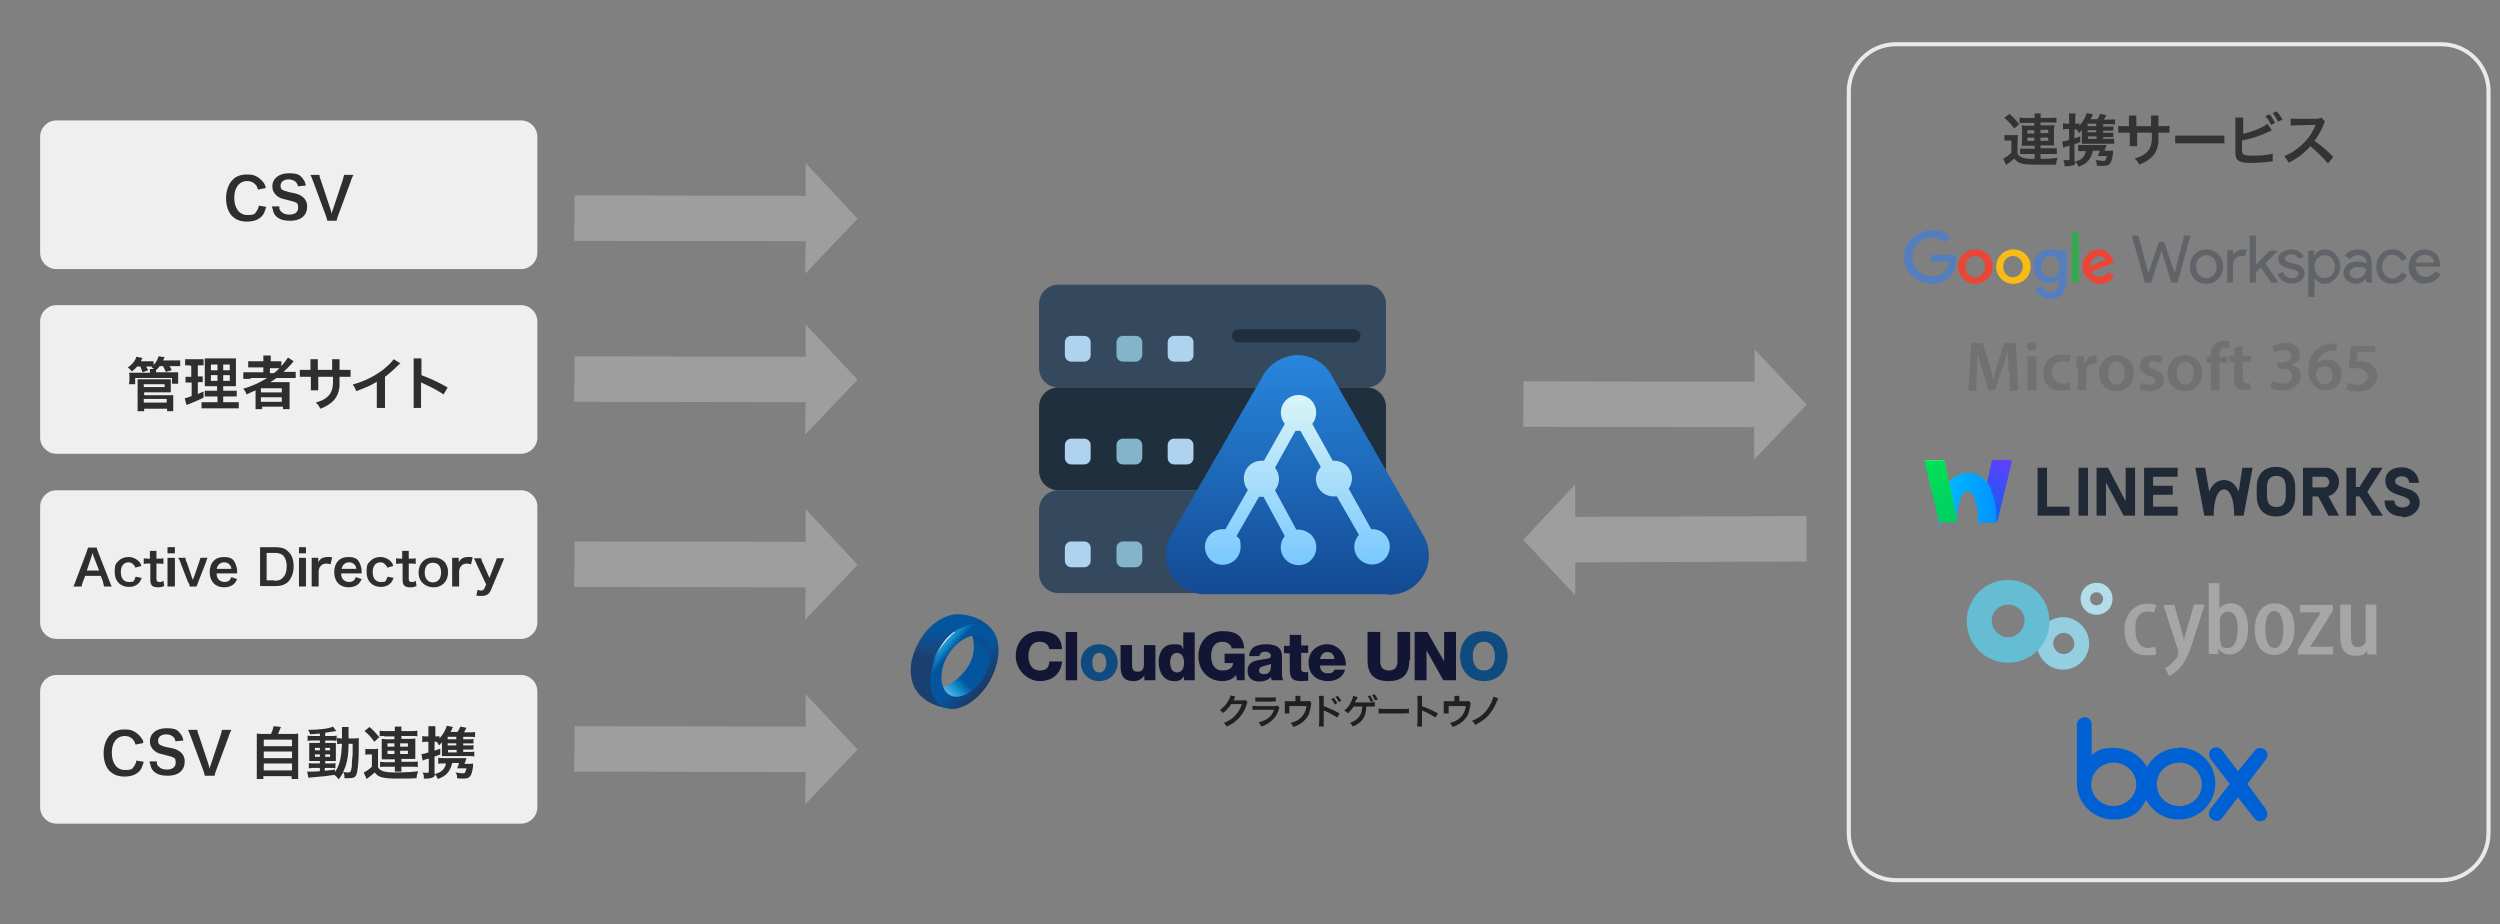 <?xml version="1.0" encoding="UTF-8"?>
<svg id="Layer_1" xmlns="http://www.w3.org/2000/svg" xmlns:xlink="http://www.w3.org/1999/xlink" version="1.1" viewBox="0 0 610.4 225.6">
  <rect x="0" y="0" width="610.4" height="225.6" fill="#808080" stroke="none"/>
  <!-- Generator: Adobe Illustrator 29.0.1, SVG Export Plug-In . SVG Version: 2.1.0 Build 192)  -->
  <defs>
    <style>
      .st0 {
        fill: none;
      }

      .st1 {
        fill: #0061d5;
      }

      .st2 {
        fill: #afd2ef;
      }

      .st3 {
        fill: url(#linear-gradient2);
      }

      .st4 {
        fill: url(#linear-gradient1);
      }

      .st5 {
        fill: url(#linear-gradient9);
      }

      .st6 {
        fill: url(#linear-gradient3);
      }

      .st7 {
        fill: url(#linear-gradient6);
      }

      .st8 {
        fill: url(#linear-gradient8);
      }

      .st9 {
        fill: url(#linear-gradient7);
      }

      .st10 {
        fill: url(#linear-gradient5);
      }

      .st11 {
        fill: url(#linear-gradient4);
      }

      .st12 {
        fill: #eaeaea;
      }

      .st13 {
        fill: #93cfe0;
      }

      .st14 {
        fill: #231f20;
      }

      .st15 {
        fill: #ea4535;
      }

      .st16 {
        fill: url(#radial-gradient);
      }

      .st17 {
        fill: url(#linear-gradient);
      }

      .st18 {
        fill: #717172;
      }

      .st19 {
        fill: #83b4ca;
      }

      .st20 {
        fill: #a8a5a6;
      }

      .st21 {
        clip-path: url(#clippath-1);
      }

      .st22 {
        fill: #202936;
      }

      .st23 {
        fill: #606469;
      }

      .st24 {
        fill: #f9bc15;
      }

      .st25 {
        fill: #2e2e2e;
      }

      .st26 {
        fill: #557ebf;
      }

      .st27 {
        fill: #0f4b7e;
      }

      .st28 {
        fill: #36a852;
      }

      .st29 {
        fill: #35495e;
      }

      .st30 {
        fill: #9e9e9e;
      }

      .st31 {
        fill: #1f2f3d;
      }

      .st32 {
        fill: #333;
      }

      .st33 {
        fill: #65bdd4;
      }

      .st34 {
        clip-path: url(#clippath);
      }

      .st35 {
        fill: #121534;
      }

      .st36 {
        fill: #b2deea;
      }

      .st37 {
        fill: #f0efef;
      }

      .st38 {
        opacity: .2;
      }

      .st38, .st39, .st40 {
        fill: #fff;
        isolation: isolate;
      }

      .st39 {
        opacity: .5;
      }

      .st40 {
        opacity: .4;
      }
    </style>
    <clipPath id="clippath">
      <rect class="st0" x="464.8" y="56.3" width="131.1" height="16.8"/>
    </clipPath>
    <clipPath id="clippath-1">
      <rect class="st0" x="464.8" y="56.3" width="131.1" height="16.8"/>
    </clipPath>
    <linearGradient id="linear-gradient" x1="-195.2" y1="279.6" x2="-200.8" y2="286.1" gradientTransform="translate(431.3 450.5) scale(1 -1)" gradientUnits="userSpaceOnUse">
      <stop offset="0" stop-color="#fff"/>
      <stop offset="0" stop-color="#b8d5e6"/>
      <stop offset=".2" stop-color="#448ec1"/>
      <stop offset=".3" stop-color="#2778b5"/>
      <stop offset=".3" stop-color="#2474b2"/>
      <stop offset=".5" stop-color="#255d9e"/>
      <stop offset=".7" stop-color="#224b8f"/>
      <stop offset=".8" stop-color="#284183"/>
      <stop offset="1" stop-color="#2b3e80"/>
    </linearGradient>
    <radialGradient id="radial-gradient" cx="760.4" cy="-243.2" fx="760.4" fy="-243.2" r="23.1" gradientTransform="translate(797.3 287.5) rotate(-146.3) scale(.7 .8) skewX(-6.2)" gradientUnits="userSpaceOnUse">
      <stop offset="0" stop-color="#fff"/>
      <stop offset="0" stop-color="#acdfec"/>
      <stop offset=".2" stop-color="#1691d0"/>
      <stop offset=".3" stop-color="#03569d"/>
      <stop offset=".6" stop-color="#03569d"/>
      <stop offset=".9" stop-color="#1b467d"/>
      <stop offset="1" stop-color="#1a3f71"/>
    </radialGradient>
    <linearGradient id="linear-gradient1" x1="228.2" y1="156.9" x2="247.2" y2="138.2" gradientTransform="translate(0 13.5)" gradientUnits="userSpaceOnUse">
      <stop offset="0" stop-color="#fff"/>
      <stop offset="0" stop-color="#acdfec"/>
      <stop offset=".2" stop-color="#1691d0"/>
      <stop offset=".3" stop-color="#03569d"/>
      <stop offset=".6" stop-color="#03569d"/>
      <stop offset=".9" stop-color="#1c3968"/>
      <stop offset="1" stop-color="#192a54"/>
    </linearGradient>
    <linearGradient id="linear-gradient2" x1="227.3" y1="142.2" x2="242.4" y2="155" gradientTransform="translate(0 13.5)" gradientUnits="userSpaceOnUse">
      <stop offset="0" stop-color="#fff"/>
      <stop offset="0" stop-color="#acdfec"/>
      <stop offset=".2" stop-color="#1691d0"/>
      <stop offset=".3" stop-color="#03569d"/>
      <stop offset=".6" stop-color="#03569d"/>
      <stop offset=".9" stop-color="#1c3968"/>
      <stop offset="1" stop-color="#192a54"/>
    </linearGradient>
    <linearGradient id="linear-gradient3" x1="-82.4" y1="179.6" x2="-89.8" y2="204.7" gradientTransform="translate(315.3 -34.5)" gradientUnits="userSpaceOnUse">
      <stop offset="0" stop-color="#fff"/>
      <stop offset="0" stop-color="#b3d1e1"/>
      <stop offset=".2" stop-color="#4488b6"/>
      <stop offset=".3" stop-color="#2d72aa"/>
      <stop offset=".3" stop-color="#276fa8"/>
      <stop offset=".5" stop-color="#275996"/>
      <stop offset=".7" stop-color="#234886"/>
      <stop offset=".8" stop-color="#2d417c"/>
      <stop offset="1" stop-color="#2d3e79"/>
    </linearGradient>
    <linearGradient id="linear-gradient4" x1="227.2" y1="153.5" x2="240.6" y2="135.2" gradientTransform="translate(0 13.5)" gradientUnits="userSpaceOnUse">
      <stop offset="0" stop-color="#1a3f71"/>
      <stop offset=".2" stop-color="#1b467d"/>
      <stop offset=".2" stop-color="#03569d"/>
      <stop offset=".3" stop-color="#1691d0"/>
      <stop offset=".4" stop-color="#acdfec"/>
      <stop offset=".5" stop-color="#fff"/>
      <stop offset=".6" stop-color="#acdfec"/>
      <stop offset=".6" stop-color="#1691d0"/>
      <stop offset=".7" stop-color="#03569d"/>
      <stop offset=".8" stop-color="#1b467d"/>
      <stop offset="1" stop-color="#1a3f71"/>
    </linearGradient>
    <linearGradient id="linear-gradient5" x1="316.8" y1="115.8" x2="316.8" y2="208.6" gradientTransform="translate(0 -55.5)" gradientUnits="userSpaceOnUse">
      <stop offset="0" stop-color="#31a2ff"/>
      <stop offset=".9" stop-color="#144b94"/>
    </linearGradient>
    <linearGradient id="linear-gradient6" x1="316.8" y1="209.2" x2="316.8" y2="135.3" gradientTransform="translate(0 -55.5)" gradientUnits="userSpaceOnUse">
      <stop offset=".2" stop-color="#76c7ff"/>
      <stop offset=".9" stop-color="#f0fff4"/>
    </linearGradient>
    <linearGradient id="linear-gradient7" x1="483.4" y1="-70" x2="490.6" y2="-54.8" gradientTransform="translate(0 57.5) scale(1 -1)" gradientUnits="userSpaceOnUse">
      <stop offset="0" stop-color="#0563ea"/>
      <stop offset="1" stop-color="#6040ff"/>
    </linearGradient>
    <linearGradient id="linear-gradient8" x1="473.5" y1="-64.4" x2="487.6" y2="-64.4" gradientTransform="translate(0 57.5) scale(1 -1)" gradientUnits="userSpaceOnUse">
      <stop offset="0" stop-color="#00bdff"/>
      <stop offset="1" stop-color="#0092ff"/>
    </linearGradient>
    <linearGradient id="linear-gradient9" x1="470.5" y1="-54.8" x2="477.6" y2="-70" gradientTransform="translate(0 57.5) scale(1 -1)" gradientUnits="userSpaceOnUse">
      <stop offset="0" stop-color="#00e255"/>
      <stop offset="1" stop-color="#00ce62"/>
    </linearGradient>
  </defs>
  <path class="st37" d="M127.2,29.4H13.8c-2.2,0-4,1.8-4,4v28.3c0,2.2,1.8,4,4,4h113.4c2.2,0,4-1.8,4-4v-28.3c0-2.2-1.8-4-4-4h0Z"/>
  <g>
    <path class="st25" d="M65,50.5c-.3,1-.5,1.6-.9,2.1-.8,1-2.1,1.5-3.8,1.5s-2.7-.5-3.6-1.3c-1-1-1.5-2.6-1.5-4.4s.6-3.5,1.6-4.5c.8-.9,2.1-1.3,3.5-1.3s1.9.2,2.7.7c.6.4,1.1.9,1.5,1.5.2.3.3.5.4,1.1l-1.9.4c-.2-.6-.3-.9-.6-1.2-.5-.6-1.2-.9-2-.9-2,0-3.2,1.6-3.2,4.1s1.2,4.2,3.2,4.2,1.8-.4,2.3-1c.2-.4.4-.6.5-1.3,0,0,1.8.3,1.8.3Z"/>
    <path class="st25" d="M68.2,50.4c0,.6,0,.9.4,1.2.4.5,1.1.8,2,.8,1.4,0,2.2-.6,2.2-1.7s-.3-1.1-.7-1.3c-.4-.2-.5-.2-2.4-.7-1.1-.2-1.6-.5-2.1-.9-.7-.6-1.1-1.3-1.1-2.3,0-1.9,1.6-3.2,4-3.2s2.8.5,3.5,1.4c.4.5.5.9.7,1.6l-2,.2c0-.5-.2-.7-.4-1-.4-.4-1-.7-1.8-.7-1.2,0-2,.6-2,1.5s.3,1,1,1.3c.3,0,.4.2,2,.5,1.1.2,1.8.5,2.3.9.8.6,1.2,1.4,1.2,2.4s-.3,1.8-.9,2.4c-.7.7-1.8,1.1-3.3,1.1s-2.3-.3-2.9-.7-1-.9-1.2-1.6c0-.3-.2-.6-.3-1.2h1.8Z"/>
    <path class="st25" d="M79.9,53.9c0-.3-.2-.7-.4-1.4l-3-8.1c-.3-.8-.5-1.3-.7-1.7h2.2c0,.5.2,1,.4,1.5l2.3,6.9c0,.2.2.7.3,1.1,0-.4.2-.8.3-1.1l2.3-6.9c.2-.7.3-1,.4-1.5h2.3c-.2.4-.4.7-.7,1.7l-3,8.1c-.2.6-.4,1.1-.4,1.4h-2.3Z"/>
  </g>
  <path class="st37" d="M127.2,74.5H13.8c-2.2,0-4,1.8-4,4v28.3c0,2.2,1.8,4,4,4h113.4c2.2,0,4-1.8,4-4v-28.3c0-2.2-1.8-4-4-4h0Z"/>
  <g>
    <path class="st25" d="M33.6,89.3c-.4.6-.7.8-1.4,1.4-.4-.5-.5-.6-1-1,1.1-.7,1.8-1.6,2.1-2.6l1.5.3c-.2.4-.3.5-.4.8h3.1v.9c.6-.6,1-1.3,1.2-2.1l1.5.2c-.2.5-.3.5-.4.8h4.2v1.4h-2.6c.3.5.4.6.5,1l-1.4.4c-.2-.5-.4-.8-.7-1.4h-.8c-.3.4-.4.5-.9,1v.5h5.4v2.8h-1.5v-1.4h-9v1.5h-1.5c0-.3.1-.5.1-.9v-1c0-.4,0-.6-.1-.9h5.1v-.9h1c-.3-.2-.4-.3-.6-.4l.2-.2h-1.5c.2.4.3.6.5.9l-1.4.5c-.2-.6-.3-.9-.5-1.4h-.8v-.2ZM33.6,100.1v-7.5h8.1v3.2h-6.5v.7h7.1v3.9h-1.5v-.6h-5.6v.6h-1.6v-.2h0ZM35.1,94.5h5.1v-.7h-5.1v.7ZM35.1,98.3h5.6v-.9h-5.6v.9Z"/>
    <path class="st25" d="M46.3,89.2h-1.1v-1.5h4.5v1.5h-1.4v2.7h1.2v1.4h-1.2v2.9c.6-.3.8-.3,1.4-.6v1.5c-1.2.6-1.8.8-3.9,1.7h-.3l-.4-1.6c.5,0,.8-.2,1.7-.5v-3.3h-1.5v-1.4h1.4v-2.7h-.4v-.2h0ZM53.1,96.8h-3.1v-1.4h3v-1.1h-3v-6.8h7.6v6.8h-3.1v1.1h3.3v1.4h-3.3v1.4h3.8v1.5h-9.1v-1.5h3.9s0-1.4,0-1.4ZM51.5,89v1.4h1.6v-1.4h-1.6ZM51.5,91.6v1.4h1.6v-1.4h-1.6ZM54.5,90.4h1.6v-1.4h-1.6v1.4ZM54.5,93h1.6v-1.4h-1.6v1.4Z"/>
    <path class="st25" d="M61.1,92.5h-1.7v-1.6h4.9v-1.2h-3.7v-1.5h3.7v-1.4h1.8v1.4h2.6v1.2c.7-.8,1.3-1.6,1.6-2.1l1.4.9s-.3.3-.6.7c-.6.7-1.2,1.3-1.9,1.9h3v1.5h-4.7c-.5.4-.9.6-1.5,1h4.7v6.6h-1.6v-.6h-5.1v.6h-1.6v-4.6c-.9.4-1.1.5-2.2,1-.2-.6-.4-.9-.8-1.4,2.1-.6,3.9-1.4,5.8-2.6h-4v.2ZM63.7,95.8h5.1v-1h-5.1s0,1,0,1ZM63.7,98.1h5.1v-1.1h-5.1s0,1.1,0,1.1ZM66.9,91.1c.5-.4.9-.7,1.3-1.2h-2.3v1.2h1Z"/>
    <path class="st25" d="M81.1,90.3v-2.6h1.8v2.6h2.7v1.7h-2.7v2.3c-.2,1.8-.8,3-2,4-.8.6-1.4,1-2.7,1.5-.3-.6-.4-.9-1.1-1.5,1.3-.4,2-.7,2.7-1.3,1-.8,1.4-1.8,1.5-3.4v-1.6h-3.6v3.3h-1.8v-3.3h-2.7v-1.7h2.6v-2.6h1.8v2.6h3.7-.2Z"/>
    <path class="st25" d="M97.8,88.6l-.5.5c-1.1,1.1-2.1,2-3.3,2.9v7.6h-2v-6.4c-1.6,1-2.4,1.3-5,2.3-.3-.7-.4-1-.9-1.6,2.8-.8,5.1-1.9,7.4-3.6,1.2-1,2.2-1.9,2.6-2.6l1.5.9h.2Z"/>
    <path class="st25" d="M101,99.5v-12h1.9v4.1c1.9.7,4.1,1.7,6.4,3l-1,1.7c-1.2-.8-2.6-1.6-5-2.7-.3-.2-.4-.2-.5-.2v6.2h-1.9,0Z"/>
  </g>
  <path class="st37" d="M127.2,119.7H13.8c-2.2,0-4,1.8-4,4v28.3c0,2.2,1.8,4,4,4h113.4c2.2,0,4-1.8,4-4v-28.3c0-2.2-1.8-4-4-4h0Z"/>
  <g>
    <path class="st25" d="M25.4,143.2c-.1-.4-.2-.9-.3-1.3l-.5-1.3h-3.8l-.5,1.3c-.2.6-.3.8-.4,1.3h-2c.2-.3.4-.9.6-1.4l2.6-6.9c.2-.6.3-.9.4-1.2h2.1c.1.3.1.5.4,1.2l2.7,6.9c.3.8.4,1.1.6,1.4h-1.9ZM22.8,135.7c0-.1-.1-.3-.2-.7-.1.4-.2.6-.2.7l-1.2,3.6h3s-1.4-3.6-1.4-3.6Z"/>
    <path class="st25" d="M33,138.6c0-.4-.2-.5-.4-.7-.3-.4-.7-.6-1.2-.6-1.2,0-1.9.9-1.9,2.4s.7,2.4,2,2.4,1.1-.2,1.4-.7c0-.2.2-.3.2-.6l1.5.3c-.2.5-.3.7-.5,1-.6.8-1.5,1.2-2.6,1.2-2.1,0-3.5-1.4-3.5-3.6s.4-2.1,1-2.8c.6-.6,1.4-.9,2.4-.9s2.1.5,2.7,1.3c.2.2.3.4.4.9l-1.5.4h0Z"/>
    <path class="st25" d="M38.2,134.5v1.9h.5c.6,0,.8,0,1.2-.1v1.4c-.4-.1-.6-.1-1.2-.1h-.5v3.7c0,.6.2.8.8.8s.5-.1.9-.3l.2,1.3c-.5.2-.9.3-1.5.3-1.4,0-1.9-.5-1.9-1.8v-4h-.5c-.4,0-.7,0-1.1.1v-1.4c.3.1.6.1,1.1.1h.4v-1.9h1.8-.2Z"/>
    <path class="st25" d="M42.7,133.6v1.5h-1.8v-1.5h1.8ZM42.7,136.3v6.9h-1.8v-7h1.8Z"/>
    <path class="st25" d="M46.3,143.2c0-.3,0-.5-.4-1.1l-1.8-4.6c0-.3-.3-.8-.6-1.3h1.8c0,.3,0,.7.3,1.1l1.2,3.5c0,.2.2.6.3.8,0-.3.2-.6.3-.8l1.2-3.5c.2-.6.3-.8.3-1.1h1.8c-.2.3-.3.7-.5,1.3l-1.8,4.6c-.2.6-.3.7-.4,1.1,0,0-1.7,0-1.7,0Z"/>
    <path class="st25" d="M52.9,140.1c0,.7.2,1,.4,1.3.3.4.9.7,1.5.7s1.1-.2,1.4-.6c0-.2.2-.3.3-.6l1.4.5c-.3.6-.4.8-.7,1.1-.6.6-1.5.9-2.5.9-2.1,0-3.5-1.4-3.5-3.7s1.3-3.7,3.4-3.7,2.5.7,3,1.9c.2.6.3,1,.3,1.8v.3h-5s0,.1,0,.1ZM56.5,139c0-.5-.2-.9-.5-1.2s-.7-.5-1.3-.5c-.9,0-1.6.6-1.8,1.6h3.6Z"/>
    <path class="st25" d="M63.5,135.2v-1.6h3.7c1.5,0,2.5.3,3.2,1.1.9.8,1.3,2.1,1.3,3.6s-.5,2.9-1.4,3.8c-.8.7-1.7,1-3.1,1h-3.7v-1.6s0-6.3,0-6.3ZM67,141.8c1,0,1.6-.2,2.1-.8.6-.6.9-1.5.9-2.7s-.3-2-.8-2.6c-.5-.5-1.1-.7-2.2-.7h-1.9v6.7h1.9Z"/>
    <path class="st25" d="M74.7,133.6v1.5h-1.7v-1.5h1.7ZM74.7,136.3v6.9h-1.7v-7h1.7Z"/>
    <path class="st25" d="M80.8,137.8c-.5-.1-.8-.2-1.1-.2-.6,0-1.1.2-1.4.6-.3.3-.4.6-.5,1.2v3.8h-1.7v-7h1.6v1.1c.4-.9,1.2-1.3,2.3-1.3s.6,0,1.1.1l-.4,1.7h0Z"/>
    <path class="st25" d="M83.3,140.1c0,.7.2,1,.4,1.3.3.4.9.7,1.5.7s1.1-.2,1.4-.6c0-.2.2-.3.3-.6l1.4.5c-.3.6-.4.8-.7,1.1-.6.6-1.5.9-2.5.9-2.1,0-3.5-1.4-3.5-3.7s1.3-3.7,3.4-3.7,2.5.7,3,1.9c.2.6.3,1,.3,1.8v.3h-5q0,.1,0,.1ZM87,139c0-.5-.2-.9-.5-1.2s-.7-.5-1.3-.5c-.9,0-1.6.6-1.8,1.6h3.6Z"/>
    <path class="st25" d="M94.5,138.6c0-.4-.2-.5-.4-.7-.3-.4-.7-.6-1.2-.6-1.2,0-1.9.9-1.9,2.4s.7,2.4,2,2.4,1.1-.2,1.4-.7c0-.2.2-.3.2-.6l1.5.3c-.2.5-.3.7-.5,1-.6.8-1.5,1.2-2.6,1.2-2.1,0-3.5-1.4-3.5-3.6s.4-2.1,1-2.8c.6-.6,1.4-.9,2.4-.9s2.1.5,2.7,1.3c.2.2.3.4.4.9l-1.5.4h0Z"/>
    <path class="st25" d="M99.8,134.5v1.9h.5c.6,0,.8,0,1.2-.1v1.4c-.4-.1-.6-.1-1.2-.1h-.5v3.7c0,.6.2.8.8.8s.5-.1.9-.3l.2,1.3c-.5.2-.9.3-1.5.3-1.4,0-1.9-.5-1.9-1.8v-4h-.5c-.4,0-.7,0-1.1.1v-1.4c.3.1.6.1,1.1.1h.4v-1.9h1.8-.2Z"/>
    <path class="st25" d="M102.2,139.8c0-2.2,1.4-3.7,3.6-3.7s3.6,1.4,3.6,3.6-1.4,3.7-3.5,3.7-3.7-1.4-3.7-3.6ZM103.7,139.8c0,1.5.8,2.4,2,2.4s2-.9,2-2.4-.7-2.4-2-2.4-2,.9-2,2.4Z"/>
    <path class="st25" d="M115.1,137.8c-.5-.1-.8-.2-1.1-.2-.6,0-1.1.2-1.4.6-.3.3-.4.6-.5,1.2v3.8h-1.7v-7h1.6v1.1c.4-.9,1.2-1.3,2.3-1.3s.6,0,1.1.1l-.4,1.7h0Z"/>
    <path class="st25" d="M116.4,137.8c-.3-.8-.6-1.3-.7-1.5h1.8c0,.3.2.9.5,1.4l1.5,3.4,1.3-3.4c.3-.7.4-1,.5-1.4h1.8c0,.2-.3.6-.6,1.5l-2.7,6.4c-.4.9-1.1,1.3-2.2,1.3s-.7,0-1.3-.1l.3-1.4c.3.1.6.2.8.2.4,0,.8-.2.9-.6l.4-.9-2.3-4.9h0Z"/>
  </g>
  <path class="st37" d="M127.2,164.8H13.8c-2.2,0-4,1.8-4,4v28.3c0,2.2,1.8,4,4,4h113.4c2.2,0,4-1.8,4-4v-28.3c0-2.2-1.8-4-4-4h0Z"/>
  <g>
    <path class="st25" d="M35.1,186c-.3,1-.5,1.6-.9,2.1-.8,1-2.1,1.5-3.8,1.5s-2.7-.5-3.6-1.3c-1-1-1.5-2.6-1.5-4.4s.6-3.5,1.6-4.5c.8-.9,2.1-1.3,3.5-1.3s1.9.2,2.7.7c.6.4,1.1.9,1.5,1.5s.3.5.4,1.1l-1.9.4c-.2-.6-.3-.9-.6-1.2-.5-.6-1.2-.9-2-.9-2,0-3.2,1.6-3.2,4.1s1.2,4.2,3.2,4.2,1.8-.4,2.3-1c.2-.4.4-.6.5-1.3l1.8.3h0Z"/>
    <path class="st25" d="M38.3,185.9c0,.6,0,.9.4,1.2.4.5,1.1.8,2,.8,1.4,0,2.2-.6,2.2-1.7s-.3-1.1-.7-1.3-.5-.2-2.4-.7c-1.1-.2-1.6-.5-2.1-.9-.7-.6-1.1-1.3-1.1-2.3,0-1.9,1.6-3.2,4-3.2s2.8.5,3.5,1.4c.4.5.5.9.7,1.6l-2,.2c0-.5-.2-.7-.4-1-.4-.4-1-.7-1.8-.7-1.2,0-2,.6-2,1.5s.3,1,1,1.3c.3.1.4.2,2,.5,1.1.2,1.8.5,2.3.9.8.6,1.2,1.4,1.2,2.4s-.3,1.8-.9,2.4c-.7.7-1.8,1.1-3.3,1.1s-2.3-.3-2.9-.7c-.6-.4-1-.9-1.2-1.6,0-.3-.2-.6-.3-1.2h1.8Z"/>
    <path class="st25" d="M50,189.4c0-.3-.2-.7-.4-1.4l-3-8.1c-.3-.8-.5-1.3-.7-1.7h2.3c0,.5.2,1,.4,1.5l2.3,6.9c0,.2.2.7.3,1.1,0-.4.2-.8.3-1.1l2.3-6.9c.2-.7.3-1,.4-1.5h2.3c-.2.4-.4.7-.7,1.7l-3,8.1c-.2.6-.4,1.1-.4,1.4,0,0-2.4,0-2.4,0Z"/>
    <path class="st25" d="M66.2,179.1c.3-.6.5-1.2.6-1.8l1.8.2c-.3.7-.5,1.1-.7,1.7h3.2c.8,0,1.2,0,1.7-.1v11.1h-1.6v-.7h-6.9v.7h-1.6v-11.1c.5.1.9.1,1.7.1h1.8ZM64.4,182.2h6.9v-1.6h-6.9v1.6ZM64.4,185.1h6.9v-1.6h-6.9v1.6ZM64.4,188.1h6.9v-1.7h-6.9v1.7Z"/>
    <path class="st25" d="M78.1,179.1c-1,.1-1.4.1-2.4.2,0-.4-.2-.6-.5-1.1,2.7,0,5.2-.3,6.1-.8l.8,1.1s-.6.1-.8.1c-.5.1-1.2.2-1.9.3v.8h1.5c.7,0,1,0,1.3-.1v1.3c-.2,0-.4-.1-1-.1h-1.8v.6h2.6v4.4h-2.6v.6h1.2c.7,0,1,0,1.3-.1v1.3c-.3-.1-.4-.1-1-.1h-1.6v.7c.7-.1,1.2-.1,2.5-.3v.6c.6-.9,1.1-2,1.3-3.2.2-1,.3-1.9.4-3.7-.6,0-.8,0-1.2.1v-1.5c.3,0,.5.1,1,.1h.2v-2.8h1.6v2.8h1.2c.6,0,.9,0,1.3-.1v2.6c0,3.6-.3,5.6-.6,6.4-.3.6-.7.8-1.8.8h-1.1c0-.6,0-.9-.3-1.5-.3.7-.6,1.1-1.1,1.8-.3-.4-.6-.8-1.1-1.1-1.9.3-2.9.4-5.5.6-.3,0-.5.1-.8.1l-.3-1.5h.7c.6,0,.9,0,2.4-.1v-.8h-1.4c-.4,0-.9,0-1.3.1v-1.3c.4.1.7.1,1.3.1h1.4v-.6h-2.6v-4.4h2.6v-.6h-1.7c-.6,0-.9,0-1.3.1v-1.3c.4.1.7.1,1.3.1h1.7v-.6h.3-.3ZM76.9,182.6v.6h1.2v-.6h-1.2ZM76.9,184.2v.6h1.2v-.6h-1.2ZM79.4,183.2h1.2v-.6h-1.2v.6ZM79.4,184.8h1.2v-.6h-1.2v.6ZM85.1,181.7c0,3.3-.5,5-1.3,6.8.7.1.9.1,1.2.1.6,0,.7-.2.9-1.5,0-.7,0-1.3.2-2.9v-2.6h-1,0Z"/>
    <path class="st25" d="M89,182.8c.4.1.6.1,1.1.1h1.1c.4,0,.7,0,1.1-.1v4.5c.2.4.4.5.6.7.7.4,1.5.6,3.2.6,2.8,0,4.5-.1,6-.3-.3.8-.3.9-.4,1.7-1.2.1-3.2.1-4.9.1s-3.2-.1-4.1-.5c-.5-.2-.8-.5-1.2-1-.7.6-1,.9-1.6,1.3-.2.1-.3.2-.4.3l-.7-1.6c.5-.2,1.3-.7,2-1.4v-3h-.7c-.4,0-.6,0-.9.1v-1.5h-.2ZM90.2,177.5c1,.8,1.5,1.4,2.4,2.5l-1.2,1.1c-.9-1.2-1.3-1.7-2.4-2.6l1.2-1ZM93.8,179.7c-.6,0-.9,0-1.1.1v-1.4c.4.1.8.1,1.6.1h2.1v-1.1h1.6v1.1h2.3c.7,0,1.2,0,1.6-.1v1.4c-.3-.1-.7-.1-1.4-.1h-2.5v.7h2.2c.5,0,.8,0,1.2-.1v5h-3.4v.7h2.6c.7,0,1.1,0,1.4-.1v1.4c-.4-.1-.7-.1-1.4-.1h-2.6v1.2h-1.6v-1.2h-2.2c-.5,0-1.1,0-1.4.1v-1.3c.3,0,.6.1,1.4.1h2.2v-.7h-3.2v-5c.4,0,.7.1,1.1.1h2v-.7h-2.5,0ZM94.6,181.5v.8h1.7v-.8h-1.7ZM94.6,183.3v.8h1.7v-.8h-1.7ZM97.7,182.3h1.9v-.8h-1.9v.8ZM97.7,184.1h1.9v-.8h-1.9v.8Z"/>
    <path class="st25" d="M112.8,183.6h1.7c.6,0,1,0,1.3-.1v1.2c-.4-.1-.7-.1-1.3-.1h-6.6v-3.4c-.2.3-.4.5-.7.8-.2-.4-.3-.6-.6-.9h-.5v2.2c.4-.2.6-.2,1.4-.5v1.4c-.7.3-.8.3-1.4.5v4.3c1.7-.4,2.5-1.2,2.8-2.6h-.9c-.4,0-.6,0-1,.1v-1.5c.4.1.6.1,1.1.1h5.8l-.2.6c0,.2-.2.5-.3.8h1.1c.5,0,.8,0,1-.1v.8c-.2,1.2-.4,2-.7,2.3-.3.4-.7.6-1.6.6s-1,0-1.6-.1c0-.6,0-.9-.4-1.4.7.1,1.2.2,1.7.2s.6,0,.7-.3c0-.2.2-.3.3-.9h-2.3c.2-.4.3-.7.5-1.3h-1.7c-.2,1-.6,1.8-1.1,2.4-.6.7-1.3,1.1-2.4,1.5-.2-.5-.4-.8-.7-1.2,0,.5-.2.7-.7.9-.4.1-.7.2-1.3.2h-.7c0-.6,0-.9-.3-1.5.4.1.8.1,1.1.1s.4-.1.4-.4v-3.1c-.4.1-.5.2-.8.2-.2.1-.4.2-.7.3l-.3-1.6c.5,0,.9-.1,1.7-.4v-2.6h-.5c-.4,0-.7,0-1,.1v-1.5c.4.1.6.1,1,.1h.5v-2.5h1.7v2.5h.2c.4,0,.5,0,.8-.1v.6c.9-1,1.5-2.1,1.8-3.1l1.5.3c-.3.7-.4.8-.6,1.2h1.7c.3-.4.5-.8.7-1.3l1.5.3c-.3.5-.4.8-.6,1.1h1.4c.6,0,.9,0,1.3-.1v1.3c-.3-.1-.6-.1-1.1-.1h-1.8v.6h1.2c.7,0,1,0,1.3-.1v1.1h-2.5v.5h1.2c.7,0,1,0,1.3-.1v1.1h-2.5v.6h-.3ZM111.4,179.9h-2.1v.6h2.1v-.6ZM111.4,181.5h-2.1v.5h2.1v-.5ZM109.4,183.1v.6h2.1v-.6h-2.1Z"/>
  </g>
  <polygon class="st30" points="196.7 47.8 140.3 47.7 140.2 58.8 196.7 58.9 196.6 66.8 209.4 53.4 196.7 39.8 196.7 47.8"/>
  <polygon class="st30" points="428.4 93.2 372 93.1 371.9 104.2 428.3 104.3 428.3 112.2 441.1 98.8 428.4 85.3 428.4 93.2"/>
  <polygon class="st30" points="384.6 137.3 441.1 137.1 441.1 126 384.6 126.2 384.6 118.3 371.9 131.8 384.6 145.3 384.6 137.3"/>
  <polygon class="st30" points="196.7 87.1 140.3 87 140.2 98.1 196.7 98.2 196.6 106.1 209.4 92.7 196.7 79.2 196.7 87.1"/>
  <polygon class="st30" points="196.7 132.3 140.3 132.2 140.2 143.3 196.7 143.4 196.6 151.3 209.4 137.9 196.7 124.3 196.7 132.3"/>
  <polygon class="st30" points="196.7 177.4 140.3 177.3 140.2 188.4 196.7 188.5 196.6 196.4 209.4 183 196.7 169.5 196.7 177.4"/>
  <path class="st12" d="M596.1,215.4h-133.2c-6.6,0-12-5.4-12-12V22.3c0-6.6,5.4-12,12-12h133.2c6.6,0,12,5.4,12,12v181.1c0,6.6-5.4,12-12,12h0ZM462.9,11.3c-6.1,0-11,4.9-11,11v181.1c0,6.1,4.9,11,11,11h133.2c6.1,0,11-4.9,11-11V22.3c0-6.1-4.9-11-11-11h-133.2,0Z"/>
  <g>
    <polygon class="st23" points="533.3 57.5 534.8 57.5 531.7 69 530.2 69 527.8 61.4 527.7 61.4 525.2 69 523.7 69 520.5 57.5 522.1 57.5 524.5 66.5 524.6 66.5 527.1 59.1 528.4 59.1 530.9 66.5 531 66.5 533.3 57.5"/>
    <g class="st34">
      <g>
        <path class="st23" d="M534.7,65.1c0-1.2.4-2.2,1.1-3,.8-.8,1.8-1.2,2.9-1.2s2.2.4,2.9,1.2c.8.8,1.2,1.8,1.2,3s-.4,2.2-1.2,3-1.7,1.2-2.9,1.2-2.2-.4-2.9-1.2c-.8-.8-1.1-1.8-1.1-3M536.2,65.1c0,.9.3,1.5.7,2,.5.5,1.1.8,1.8.8s1.3-.3,1.8-.8.7-1.2.7-2-.3-1.5-.7-2c-.5-.5-1.1-.8-1.8-.8s-1.3.3-1.8.8c-.5.4-.7,1.2-.7,2"/>
        <path class="st23" d="M545.3,69h-1.5v-7.9h1.4v1.3h0c0-.4.5-.8.9-1,.5-.3.9-.5,1.4-.5s.8,0,1.1.2l-.5,1.4h-.9c-.6,0-1,.2-1.4.7s-.6,1-.6,1.6v4.3h0Z"/>
        <polygon class="st23" points="556.3 69 554.5 69 552 65.3 550.8 66.5 550.8 69 549.3 69 549.3 57.5 550.8 57.5 550.8 64.6 554.2 61.2 556.2 61.2 556.2 61.2 553.1 64.3 556.3 69"/>
        <path class="st23" d="M562.7,66.8c0,.7-.3,1.2-.9,1.7-.6.5-1.4.7-2.3.7s-1.5-.2-2.1-.6-1-1-1.3-1.6l1.3-.6c.2.5.5.9.9,1.1.3.3.8.4,1.2.4s.9,0,1.2-.3.5-.5.5-.7c0-.5-.4-.9-1.2-1.1l-1.4-.3c-1.5-.4-2.3-1.1-2.3-2.2s.3-1.3.9-1.7,1.3-.7,2.2-.7,1.3.2,1.9.5c.6.3,1,.8,1.2,1.3l-1.3.5c0-.3-.4-.6-.7-.8-.3-.2-.7-.3-1.1-.3s-.7,0-1,.3c-.3.2-.5.5-.5.7,0,.5.4.8,1.2,1l1.2.3c1.6.4,2.4,1.2,2.4,2.4"/>
        <path class="st23" d="M567.8,69.3c-.6,0-1.1,0-1.6-.4s-.9-.6-1.1-1h0v4.6h-1.5v-11.3h1.4v1.1h0c.3-.4.7-.7,1.1-1,.5-.3,1-.4,1.6-.4,1,0,1.9.4,2.6,1.2.7.9,1.1,1.8,1.1,2.9s-.4,2.2-1.1,2.9-1.5,1.4-2.6,1.4M567.6,67.9c.7,0,1.3-.3,1.8-.8s.7-1.2.7-2-.3-1.5-.7-2c-.5-.5-1-.8-1.8-.8s-1.3.3-1.8.8-.7,1.2-.7,2,.3,1.5.7,2c.4.6,1.1.8,1.8.8"/>
        <path class="st23" d="M575.6,60.9c1.1,0,2,.3,2.6.9s.9,1.4.9,2.4v4.8h-1.4v-1.1h0c-.6.9-1.4,1.4-2.4,1.4s-1.6-.3-2.2-.8c-.6-.5-.9-1.2-.9-1.9s.3-1.4.9-2c.6-.5,1.4-.7,2.5-.7s1.6,0,2.2.5v-.3c0-.5-.2-1-.6-1.3s-.9-.5-1.4-.5c-.9,0-1.5.3-2,1l-1.3-.9c.7-1,1.8-1.5,3.2-1.5M573.7,66.6c0,.4,0,.7.5,1s.7.4,1.2.4,1.2-.3,1.6-.7c.5-.5.7-1,.7-1.6-.5-.4-1.1-.5-1.9-.5s-1.1,0-1.5.5c-.4,0-.6.5-.6.9"/>
        <path class="st23" d="M584.2,69.3c-1.2,0-2.2-.4-2.9-1.2-.8-.8-1.1-1.8-1.1-3s.4-2.2,1.1-3c.8-.8,1.8-1.2,2.9-1.2s1.5.2,2.1.6,1,1,1.4,1.6l-1.4.6c-.4-1-1.2-1.5-2.2-1.5s-1.2.3-1.8.9c-.5.5-.7,1.2-.7,2s.3,1.5.7,2c.5.5,1,.9,1.8.9s1.8-.5,2.3-1.5l1.3.6c-.3.7-.7,1.2-1.4,1.6-.6.4-1.3.6-2.1.6"/>
        <path class="st23" d="M592.1,69.3c-1.2,0-2.1-.4-2.9-1.2-.7-.8-1.1-1.8-1.1-3s.4-2.2,1.1-3,1.6-1.2,2.8-1.2,2.1.4,2.8,1.1c.7.8,1,1.8,1,3.1h-6c0,.8.3,1.4.8,1.8.5.5,1.1.7,1.8.7s1.7-.5,2.2-1.4l1.3.7c-.3.7-.9,1.2-1.4,1.6-.9.5-1.6.7-2.4.7M589.8,64.1h4.5c0-.5-.3-1-.7-1.4-.4-.3-.9-.5-1.6-.5s-1,.2-1.4.5c-.4.4-.7.8-.8,1.4"/>
      </g>
    </g>
    <g class="st21">
      <g>
        <path class="st26" d="M471.5,64v-1.8h6c.1.3.1.7.1,1.1,0,1.3-.4,3-1.6,4.2-1.1,1.2-2.6,1.8-4.5,1.8-3.6,0-6.6-2.9-6.6-6.5s3-6.6,6.6-6.6,3.4.8,4.5,1.8l-1.2,1.2c-.8-.7-1.8-1.2-3.2-1.2-2.6,0-4.7,2.1-4.7,4.7s2,4.7,4.7,4.7,2.7-.7,3.3-1.3c.5-.5.9-1.2,1-2.2h-4.4,0Z"/>
        <path class="st15" d="M486.5,65.1c0,2.4-1.9,4.2-4.2,4.2s-4.2-1.8-4.2-4.2,1.9-4.2,4.2-4.2,4.2,1.7,4.2,4.2M484.7,65.1c0-1.5-1.1-2.6-2.4-2.6s-2.4,1-2.4,2.6,1.1,2.6,2.4,2.6,2.4-1.2,2.4-2.6"/>
        <path class="st24" d="M495.8,65.1c0,2.4-1.9,4.2-4.2,4.2s-4.2-1.8-4.2-4.2,1.9-4.2,4.2-4.2,4.2,1.7,4.2,4.2M493.9,65.1c0-1.5-1.1-2.6-2.4-2.6s-2.4,1-2.4,2.6,1.1,2.6,2.4,2.6,2.4-1.2,2.4-2.6"/>
        <path class="st26" d="M504.6,61.1v7.5c0,3.1-1.8,4.4-4,4.4s-3.3-1.4-3.7-2.5l1.6-.7c.3.7,1,1.5,2.1,1.5s2.2-.9,2.2-2.5v-.6h-.1c-.4.5-1.2,1-2.2,1-2.1,0-4-1.8-4-4.2s1.9-4.2,4-4.2,1.8.5,2.2.9h.1v-.7h1.8ZM502.9,65.1c0-1.5-1-2.6-2.2-2.6s-2.4,1-2.4,2.6,1,2.6,2.4,2.6,2.2-1.2,2.2-2.6"/>
        <rect class="st28" x="505.8" y="56.7" width="1.8" height="12.3"/>
        <path class="st15" d="M514.8,66.5l1.4,1c-.5.7-1.6,1.8-3.5,1.8s-4.2-1.8-4.2-4.2,1.8-4.2,3.9-4.2,3.2,1.7,3.6,2.7l.2.5-5.6,2.3c.5.9,1.1,1.2,2,1.2s1.7-.5,2.2-1.1M510.4,65l3.7-1.6c-.2-.5-.9-.9-1.6-.9s-2.2.8-2.1,2.5"/>
      </g>
    </g>
  </g>
  <g>
    <path class="st18" d="M490.4,90.6c0-1.5-.2-3.3-.2-4.9h0c-.4,1.5-.9,3-1.4,4.5l-1.7,5h-1.6l-1.5-4.9c-.5-1.5-.9-3.1-1.1-4.5h0c0,1.5-.2,3.4-.2,4.9l-.2,4.7h-1.9l.7-11.6h2.8l1.5,4.7c.4,1.4.7,2.7,1.1,4.1h0c.3-1.3.6-2.7,1.1-4.1l1.6-4.7h2.8l.6,11.6h-2.1v-4.8h0Z"/>
    <path class="st18" d="M497.2,84.6c0,.6-.5,1.1-1.2,1.1s-1.1-.5-1.1-1.1.5-1.1,1.2-1.1,1.1.5,1.1,1.1ZM495,95.3v-8.3h2.2v8.3h-2.2Z"/>
    <path class="st18" d="M505.5,95c-.5.2-1.4.4-2.3.4-2.7,0-4.3-1.7-4.3-4.3s1.7-4.5,4.7-4.5,1.5.2,2,.4l-.4,1.5c-.3-.2-.8-.3-1.6-.3-1.6,0-2.6,1.2-2.6,2.7s1.1,2.7,2.6,2.7,1.3-.2,1.7-.3l.2,1.7Z"/>
    <path class="st18" d="M507,89.7c0-1.1,0-1.9,0-2.7h1.9v1.6h.2c.4-1.2,1.5-1.8,2.3-1.8s.3,0,.5,0v2h-.6c-1.1,0-1.7.6-1.9,1.6,0,.2,0,.4,0,.6v4.3h-2.1v-5.8h0Z"/>
    <path class="st18" d="M521,91c0,3.1-2.2,4.5-4.3,4.5s-4.2-1.6-4.2-4.3,1.9-4.5,4.3-4.5,4.2,1.8,4.2,4.3ZM514.7,91.1c0,1.6.8,2.8,2.1,2.8s2-1.2,2-2.8-.6-2.8-2-2.8-2.1,1.4-2.1,2.8h0Z"/>
    <path class="st18" d="M522.6,93.4c.5.2,1.5.6,2.2.6s1.4-.4,1.4-1-.3-.9-1.4-1.2c-1.6-.6-2.3-1.5-2.3-2.4,0-1.5,1.2-2.7,3.2-2.7s1.8.2,2.3.5l-.5,1.5c-.3-.2-1.1-.5-1.8-.5s-1.1.3-1.1.9.4.8,1.5,1.1c1.5.6,2.3,1.4,2.3,2.6s-1.2,2.7-3.4,2.7-1.9-.2-2.6-.6l.3-1.5Z"/>
    <path class="st18" d="M537.7,91c0,3.1-2.2,4.5-4.3,4.5s-4.2-1.6-4.2-4.3,1.9-4.5,4.3-4.5,4.2,1.8,4.2,4.3ZM531.5,91.1c0,1.6.8,2.8,2.1,2.8s2-1.2,2-2.8-.6-2.8-2-2.8-2.1,1.4-2.1,2.8Z"/>
    <path class="st18" d="M539.8,95.3v-6.7h-1.1v-1.5h1.1v-.3c0-1.1.2-2.2,1.1-2.8.6-.6,1.5-.8,2.2-.8s1.1,0,1.4.2l-.2,1.6c-.2,0-.6-.2-.9-.2-1.1,0-1.5.9-1.5,1.9v.4h1.9v1.5h-1.9v6.7h-2.1Z"/>
    <path class="st18" d="M547.6,84.6v2.3h2v1.5h-2v3.7c0,1.1.2,1.5,1.1,1.5s.6,0,.8-.2v1.6c-.2.2-.8.2-1.5.2s-1.5-.2-1.9-.6c-.5-.5-.6-1.2-.6-2.3v-3.9h-1.2v-1.5h1.2v-1.9l2.1-.6Z"/>
    <path class="st18" d="M554.8,93.1c.4.2,1.5.6,2.6.6,1.6,0,2.3-.9,2.3-1.8,0-1.4-1.2-1.9-2.5-1.9h-1.1v-1.5h1c1.1,0,2.3-.5,2.3-1.5s-.6-1.5-1.8-1.5-1.9.4-2.3.6l-.5-1.5c.6-.5,1.9-.9,3.2-.9,2.3,0,3.5,1.3,3.5,2.7s-.6,2.2-2.1,2.7h0c1.4.3,2.4,1.4,2.4,2.8s-1.5,3.4-4.3,3.4-2.5-.4-3.1-.7l.3-1.5h0Z"/>
    <path class="st18" d="M570.5,85.6h-1.1c-2.3.2-3.5,1.7-3.7,3.2h0c.6-.6,1.5-1.1,2.5-1.1,1.9,0,3.5,1.4,3.5,3.6s-1.5,4-3.9,4-4.2-2.1-4.2-4.8.7-3.9,1.9-5c1.1-1,2.3-1.5,4-1.6h1.1l-.2,1.6h0ZM569.5,91.7c0-1.3-.6-2.3-1.9-2.3s-1.5.5-1.9,1.1c0,.2-.2.4-.2.6,0,1.5.7,2.7,2.1,2.7s1.9-.9,1.9-2.2h0Z"/>
    <path class="st18" d="M580,85.9h-4.3l-.3,2.3h.8c1.1,0,1.9.2,2.7.7.8.6,1.5,1.5,1.5,2.8,0,2.2-1.8,3.9-4.5,3.9s-2.3-.3-3-.6l.4-1.6c.5.2,1.5.6,2.4.6s2.4-.6,2.4-2-1-2.1-3.2-2.1-1.1,0-1.5.2l.7-5.6h5.8v1.7h.2v-.2h0Z"/>
  </g>
  <g>
    <path class="st32" d="M489.4,33h3.3c0,.4-.1.8-.1,1.5v3c.2.4.4.5.6.7.7.4,1.5.6,3.2.6,2.8,0,4.5,0,6-.3-.3.8-.3.9-.4,1.7h-4.9c-1.7,0-3.2,0-4.1-.5-.5-.2-.8-.5-1.2-1-.7.6-1,.9-1.6,1.3-.2,0-.3.2-.4.3l-.7-1.6c.5-.2,1.3-.7,2-1.4v-3h-1.7v-1.5h0v.2ZM490.6,27.8c1,.8,1.5,1.4,2.4,2.5l-1.2,1.1c-.9-1.2-1.3-1.7-2.4-2.6l1.2-1ZM494.2,30c-.6,0-.9,0-1.1.1v-1.4c.4.1.8.1,1.6.1h2.1c0-.5,0-.7-.1-1.1h1.6c-.1.4-.1.6-.1,1.1h2.3c.7,0,1.2,0,1.6-.1v1.3c-.3-.1-.7-.1-1.4-.1h-2.5v.7h2.2c.5,0,.8,0,1.2-.1,0,.4-.1.6-.1,1.1v2.9c0,.4,0,.7.1,1h-3.4v.7h4v1.4h-4c0,.5,0,.8.1,1.2h-1.6c.1-.4.1-.6.1-1.2h-3.6v-1.3h3.6v-.7h-3.2c0-.4.1-.6.1-1v-3c0-.4,0-.6-.1-1,.3,0,.7.1,1.1.1h2v-.7h-2.5ZM495,31.8v.8h1.7v-.8h-1.7ZM495,33.6v.8h1.7v-.8h-1.7ZM498.2,32.5h1.9v-.8h-1.9v.8ZM498.2,34.4h1.9v-.8h-1.9v.8Z"/>
    <path class="st32" d="M513.2,33.9h3v1.2h-7.9v-3.4c-.2.3-.4.5-.7.8-.2-.4-.3-.6-.6-.9h-.5v2.2c.4-.2.6-.2,1.4-.5v1.4c-.7.3-.8.3-1.4.5v4.3c1.7-.4,2.5-1.2,2.8-2.6h-1.9v-1.5h6.9c0,.2,0,.4-.2.6,0,.2-.2.5-.3.8h2.1v.8c-.2,1.2-.4,2-.7,2.3-.3.4-.7.6-1.6.6h-1.6c-.1-.6-.1-.9-.3-1.4.7,0,1.2.2,1.7.2s.6,0,.7-.3c0-.2.2-.3.3-.9h-2.2c.2-.4.3-.7.5-1.3h-1.7c-.2,1-.6,1.8-1.1,2.4-.6.7-1.3,1.1-2.4,1.5-.2-.5-.4-.8-.7-1.2-.1.5-.2.7-.7.9-.4,0-.7.2-1.3.2h-.7c0-.6-.1-.9-.3-1.5h1.1c.3,0,.4,0,.4-.4v-3.1c-.3,0-.5.2-.8.2s-.4.2-.7.3l-.3-1.6c.5,0,.9,0,1.7-.4v-2.6h-.5c-.4,0-.7,0-1,.1v-1.5c.4.1.6.1,1,.1h.5v-1.1c0-.7,0-1-.1-1.4h1.7c-.1.5-.1.8-.1,1.4v1.1h.2c.3,0,.5,0,.8-.1v.6c.9-1,1.5-2.1,1.8-3.1l1.5.3c-.3.7-.3.8-.6,1.2h1.7c.3-.4.5-.8.7-1.3l1.5.3c-.3.5-.4.8-.6,1.1h1.4c.6,0,.9,0,1.3-.1v1.3c-.3-.1-.6-.1-1.1-.1h-1.8v.6h1.2c.7,0,1,0,1.3-.1v1.1h-2.5v.5h2.5v1.1h-2.5v.6h-.2v-.2ZM511.8,30.2h-2.1v.6h2.1v-.6ZM511.8,31.8h-2.1v.5h2.1v-.5ZM509.8,33.3v.6h2.1v-.6h-2.1Z"/>
    <path class="st32" d="M525.2,30.8v-2.6h1.8v2.6h.9c1,0,1.3,0,1.8-.1v1.7h-2.7v2.3c-.2,1.8-.8,3-2,4-.8.6-1.4,1-2.7,1.5-.3-.6-.4-.9-1.1-1.5,1.3-.4,2-.7,2.7-1.3,1-.8,1.4-1.8,1.5-3.4v-1.6h-3.6v3.3h-1.8v-3.3h-2.8v-1.7c.5.1.8.1,1.8.1h.8v-2.6h1.8v2.6h3.8-.2Z"/>
    <path class="st32" d="M531,33.1h12.1v1.9h-12v-1.9h0Z"/>
    <path class="st32" d="M547.5,32.7c2.1-.4,5.2-1.6,6.1-2.5l1.1,1.6s-.5.2-1.3.6c-1.9.9-3.9,1.5-6,1.9v2c0,.8,0,1.1.3,1.3.2.3,1,.4,2.4.4s2.2,0,3.2-.2c.7,0,1-.2,1.6-.3v1.9c-.2,0-.3,0-1.7.2-.8,0-2.6.2-3.4.2-1.8,0-2.7-.2-3.3-.6-.4-.3-.6-.7-.7-1.4v-9.1h1.9v4h-.2ZM554.1,27.9c.6.6.9,1.2,1.4,2.1l-1,.5c-.4-.9-.8-1.5-1.4-2.1l1-.5ZM556.2,29.7c-.4-.8-.8-1.4-1.3-2.1l1-.4c.6.7,1,1.2,1.4,2l-1.1.5h0Z"/>
    <path class="st32" d="M568.4,39.9c-1.2-1.4-2.8-3-4.3-4.2-1.6,1.8-3.2,3-5.3,4-.4-.7-.6-1-1.1-1.6,1.1-.4,1.8-.8,2.8-1.5,2.1-1.5,3.8-3.5,4.7-5.7l.2-.4c-.1,0-1.7,0-4.6.1-.7,0-1.1,0-1.5.1v-1.8c.3.1.6.1,1.1.1h5.2c.8-.1.9-.1,1.2-.3l.9,1c-.2.2-.3.4-.4.8-.6,1.5-1.3,2.7-2.2,3.9.9.6,1.6,1.2,2.6,2,.2.2.9.8,2,1.9l-1.3,1.6h0Z"/>
  </g>
  <g>
    <path class="st35" d="M256.2,158.5c-.2-1.2-1.1-1.8-2.4-1.8-2,0-2.7,1.7-2.7,3.5s.8,3.5,2.7,3.5,2.3-.8,2.4-2.2h3.1c-.2,3-2.4,4.8-5.4,4.8s-5.9-2.7-5.9-6.1,2.3-6.1,5.9-6.1,5.3,1.6,5.4,4.4h-3.1Z"/>
    <path class="st35" d="M260.2,154.3h2.8v11.8h-2.8v-11.8Z"/>
    <path class="st27" d="M268.4,157.3c2.7,0,4.5,2,4.5,4.5s-1.9,4.5-4.5,4.5-4.5-1.9-4.5-4.5,1.8-4.5,4.5-4.5ZM268.4,164.2c1.3,0,1.7-1.3,1.7-2.4s-.4-2.4-1.7-2.4-1.7,1.3-1.7,2.4.4,2.4,1.7,2.4Z"/>
    <path class="st35" d="M282.1,166.1h-2.7v-1.2h0c-.6.9-1.5,1.4-2.6,1.4-2.5,0-3.2-1.4-3.2-3.7v-5.1h2.8v5c0,1.1.5,1.5,1.4,1.5s1.5-.4,1.5-1.9v-4.6h2.8v8.6h0Z"/>
    <path class="st35" d="M291.8,166.1h-2.7v-1h0c-.5.8-1.4,1.3-2.4,1.2-2.7,0-3.8-2.3-3.8-4.7s1.2-4.3,3.6-4.3,1.9.4,2.4,1.2h0v-4.1h2.8v11.7h.1ZM285.7,161.7c0,1.2.4,2.5,1.7,2.5s1.7-1.3,1.7-2.4-.4-2.4-1.7-2.4-1.7,1.3-1.7,2.3h0Z"/>
    <path class="st35" d="M304,166.1h-2l-.2-1.3c-.8,1.1-2.2,1.5-3.3,1.5-3.6,0-5.9-2.7-5.9-6.1s2.3-6.1,5.9-6.1,5,1.3,5.3,4.2h-3.1c-.1-1-1.1-1.6-2.3-1.6-2,0-2.7,1.7-2.7,3.5s.8,3.5,2.7,3.5,2.5-.7,2.7-1.8h-2.1v-2.3h4.9v6.5h.1Z"/>
    <path class="st35" d="M305,160.2c0-.9.5-1.8,1.3-2.3.8-.4,1.7-.6,2.7-.6,2,0,4,.4,4,2.9v3.7c0,.7,0,1.5.3,2.2h-2.8c-.1-.3-.1-.5-.2-.8-.7.8-1.8,1.1-2.8,1.1-1.6,0-2.9-.8-2.9-2.6,0-2.8,3-2.6,5-3,.5-.1.7-.3.7-.8s-.8-.9-1.4-.9-1.3.3-1.4,1.1h-2.5ZM308.6,164.6c1.3,0,1.8-.8,1.7-2.5-.4.2-1.1.3-1.7.5s-1.2.4-1.2,1.1.6.9,1.2.9Z"/>
    <path class="st35" d="M319.4,159.4h-1.7v3.9c0,.7.4.8,1,.8h.7v2.1c-.5,0-1,.1-1.5.1-2.4,0-3-.7-3-3v-3.8h-1.4v-1.8h1.4v-2.7h2.8v2.6h1.7v1.8h0Z"/>
    <path class="st35" d="M322.3,162.5c0,1.2.7,1.9,1.9,1.9s1.3-.3,1.6-.9h2.6c-.5,2-2.3,2.8-4.2,2.8-2.8,0-4.7-1.7-4.7-4.5s2.1-4.5,4.6-4.5,4.6,2.3,4.5,5.2h-6.3ZM325.8,160.9c0-1-.7-1.7-1.7-1.7s-1.6.7-1.8,1.7h3.5Z"/>
    <path class="st35" d="M344.1,161.2c0,3.4-1.6,5.1-5.1,5.1s-5.1-1.7-5.1-5.1v-6.9h3.1v7.1c0,1.5.6,2.3,2.1,2.3s2.1-.8,2.1-2.3v-7.1h3.1v6.9h-.2Z"/>
    <path class="st35" d="M345.4,154.3h3.1l4.1,7.2h0v-7.2h2.9v11.8h-3.1l-4.1-7.3h0v7.3h-2.9v-11.8Z"/>
    <path class="st27" d="M362.3,154.1c3.7,0,5.8,2.7,5.8,6.1s-2.1,6.1-5.8,6.1-5.8-2.7-5.8-6.1,2.1-6.1,5.8-6.1ZM362.3,163.7c2,0,2.7-1.7,2.7-3.5s-.8-3.5-2.7-3.5-2.7,1.7-2.7,3.5.7,3.5,2.7,3.5Z"/>
    <path class="st17" d="M233,172.6c-4,.2-6.1-4-4.7-9.4h0c-1.5,5.5.6,9.7,4.7,9.4,2.6,0,5.5-2,7.5-4.9-2,2.9-4.9,4.8-7.5,4.9Z"/>
    <path class="st16" d="M227.8,163c-1.4,4.1.4,8.5,3.3,9.9-2.4-.4-4.8-1.4-6.5-3.2-2.2-2.3-2.6-5.5-2-8.5h0c1-4.1,3.6-8.2,7.4-10.2,1.4-.7,3-1.2,4.6-1,2.1.2,4.2.8,5.9,2.1.4.3.9.7,1.3,1.1l.8,1.2h0c-1.5-1-3.2-1.5-5-1.3-1.5.2-2.9.8-4.2,1.7-2.7,1.9-4.6,5-5.6,8.2"/>
    <path class="st4" d="M237,154.2s3,5.8-2.8,11.1c-1.3,1.2-3.6,3.2-6.7,2.6,1.1,1.8,3.1,3.4,5.3,3.3,1.7,0,3.1-.9,4.3-2,1.1-.9,2.1-2,2.9-3.2,1.4-1.9,2.5-4.3,2.3-6.7-.2-2.7-2.8-4.3-5.3-5.1h0Z"/>
    <path class="st3" d="M238.3,152.2c-4,.2-7.3,3.7-9.1,7s-3.2,8.3-.9,11.7c.8,1.3,2.3,2.1,3.8,2.2,1.8.1,3.6-.7,5-1.7,3.6-2.5,6-6.8,6.6-11.1.2-2,.1-4.2-1-5.9-1-1.5-2.6-2.3-4.4-2.2h0ZM241.5,162.4c-.6,2-1.6,3.7-3,5.2-1.2,1.2-2.8,2.3-4.5,2.5-1.5.2-2.9-.6-3.5-1.9-.9-1.6-.7-3.6-.3-5.3l-.2.6c.1-.2.1-.4.2-.6.5-2,1.6-3.7,3-5.2,1.2-1.2,2.8-2.3,4.5-2.5,1.5-.2,2.8.6,3.5,1.9.9,1.6.8,3.6.3,5.3-1.1,4.1,1.2-4.1,0,0h0Z"/>
    <path class="st6" d="M227.6,163.2c-.1.2-.2.6-.3.8l.3-.8Z"/>
    <path class="st11" d="M227.2,164.4c.1-.9.2-1.8.5-2.7.2-.7.5-1.4.9-2.1.8-1.6,1.9-3.1,3.1-4.3,2.5-2.5,6.7-4.5,10-2.2h0c-3.2-2-6.9-.3-9.4,2-2.7,2.6-4.5,6-5.1,9.7v-.4h0Z"/>
    <path class="st14" d="M304.6,171.4c-.1.2-.2.3-.2.5-.3,1.2-.9,2.3-1.8,3.3-.8.9-1.7,1.6-3.1,2.2-.2-.4-.4-.7-.7-.9.7-.2,1.3-.6,1.9-1,1.2-.9,2.1-2.2,2.5-3.6h-2.6c-.5.8-1.2,1.6-2,2.2-.2-.3-.5-.6-.8-.7.9-.6,1.7-1.5,2.2-2.5.2-.3.4-.7.4-1.1l1.2.2c-.1.1-.1.2-.1.3s-.1.2-.1.2v.2c-.1.1-.2.2-.2.3h2.3c.2,0,.4,0,.6-.1l.5.5h0Z"/>
    <path class="st14" d="M312.4,172.8c-.1.2-.2.4-.2.5-.4,1.3-1.1,2.2-2,2.9-.6.5-1.2.8-2.2,1.2-.2-.4-.4-.7-.7-1,1-.3,1.7-.6,2.4-1.1s1-1.1,1.4-2h-5.3v-1c.4.1.7.1,1.1.1h4.1c.3,0,.7,0,1-.1l.4.5h0ZM306.5,170.2c.3.1.7.1,1,.1h3c.3,0,.7,0,1-.1v1.1c-.3,0-.7-.1-1,0h-4v-1.1Z"/>
    <path class="st14" d="M320.2,171.7c-.1.1-.1.3-.1.5-.1.7-.3,1.4-.5,2.1-.4,1-1.2,1.8-2.1,2.4-.5.3-1.1.6-1.7.8-.2-.4-.4-.7-.7-1,.6-.1,1.3-.4,1.8-.7,1.2-.8,1.9-1.9,2.1-3.4h-4.2v1.8h-1.1v-3h2.6v-1.3h1.2v1.3h1.5c.4,0,.7,0,.8-.1l.4.6h0Z"/>
    <path class="st14" d="M322,177.3c0-.3.1-.6.1-1v-5.5c0-.3,0-.6-.1-.9h1.2v2.5c1.3.5,2.7,1.1,3.9,1.8l-.6,1c-1-.6-2-1.2-3-1.6-.1,0-.2-.1-.3-.1v3.9h-1.2ZM325.6,170.4c.4.4.7.8.9,1.3l-.6.3c-.2-.5-.5-.9-.9-1.3l.6-.3ZM326.9,171.4c-.2-.4-.5-.9-.9-1.2l.6-.3c.4.4.7.8.9,1.2l-.6.3Z"/>
    <path class="st14" d="M333.6,172.6h0c-.1,2.5-1.1,3.9-3.3,4.8-.2-.4-.4-.7-.7-.9,1.2-.4,2.2-1.2,2.6-2.1.3-.6.4-1.3.4-1.9h-2.1c-.4.7-.9,1.2-1.4,1.7-.2-.3-.5-.5-.9-.7.8-.6,1.4-1.4,1.8-2.4.2-.4.3-.8.4-1.2l1.1.3c0,.1-.1.1-.1.1,0,0,0,.3-.3.6-.1.2-.2.4-.3.6h3.8c.4,0,.7,0,1.1-.1v1.1h-2.1ZM334.5,169.8c.3.4.6.9.8,1.4l-.6.2c-.2-.5-.4-1-.8-1.4l.6-.2ZM335.7,171c-.2-.5-.4-.9-.7-1.3l.6-.2c.3.4.6.8.8,1.3l-.7.2h0Z"/>
    <path class="st14" d="M336.6,173c.5.1.9.1,1.4.1h4.6c.5,0,.9,0,1.4-.1v1.2c-.5,0-.9-.1-1.4,0h-6v-1.2Z"/>
    <path class="st14" d="M346,177.3c0-.3.1-.6.1-1v-5.5c0-.3,0-.6-.1-.9h1.2v2.5c1.3.5,2.7,1.1,3.9,1.8l-.6,1c-1-.6-2-1.2-3-1.6-.1,0-.2-.1-.3-.1v3.9h-1.2Z"/>
    <path class="st14" d="M359.1,171.7c-.1.1-.1.3-.1.5-.1.7-.3,1.4-.5,2.1-.4,1-1.2,1.8-2.1,2.4-.5.3-1.1.6-1.7.8-.2-.4-.4-.7-.7-1,.6-.1,1.3-.4,1.8-.7,1.2-.8,1.9-1.9,2.1-3.4h-4.2v1.8h-1.2v-3h2.6v-1.3h1.2v1.3h1.5c.4,0,.7,0,.8-.1l.5.6h0Z"/>
    <path class="st14" d="M365.8,170.5c-.1.2-.2.5-.3.7-.6,1.5-1.4,2.8-2.3,3.7s-1.9,1.5-3,2.1c-.2-.4-.4-.7-.8-1,2-.8,3.4-2,4.3-3.7.5-.8.8-1.6.9-2.2l1.2.4h0Z"/>
  </g>
  <g>
    <g>
      <path class="st20" d="M524.3,149.3c.7,0,1.3.1,1.6.3h0c0,.1.6-1.8.6-1.8h0c-.4-.3-1.3-.4-2-.4-3.5,0-5.8,2.6-5.8,6.4s2,6.2,5.3,6.2,1.9-.1,2.5-.4h0l-.3-1.7h0c-.6.1-1,.3-1.6.3-2,0-3.2-1.6-3.2-4.3-.3-2.4.7-4.6,2.9-4.6Z"/>
      <path class="st20" d="M533.6,154.5c0,.7-.3,1.3-.4,1.9h0c0-.7-.3-1.3-.4-1.8l-1.9-6.9h-2.7l3.6,11.1v1c0,.6-.7,1.3-1.3,1.9-.6.6-1.3,1.2-1.9,1.4h0l1,1.9h0c.3-.1,1.4-.6,2.6-1.9,1.7-1.9,2.7-4.8,3.6-7.7l2.5-7.8h-2.6l-2,6.9h0Z"/>
      <path class="st20" d="M544.8,147.3c-1.3,0-2.2.4-2.9,1.3v-6.2h-2.6v17.2h0c0,.1,2.3.1,2.3.1v-1.3c.5.7,1.4,1.4,2.8,1.4,2.2,0,4.5-2,4.5-6.4,0-3.6-1.5-6.1-4-6.1h0ZM546.3,153.7c0,1.6-.3,4.5-2.3,4.5s-1.4-.3-2-2v-4.9c0-1,1-2,1.9-2,2.3,0,2.5,3.1,2.5,4.4h-.1Z"/>
      <path class="st20" d="M555.4,147.3c-3.6,0-4.9,3.5-4.9,6.4,0,4.6,2.5,6.2,4.8,6.2s4.9-1.6,4.9-6.4-2.5-6.2-4.8-6.2ZM555.4,158.2c-2,0-2.3-2.7-2.3-4.5s.3-4.5,2.2-4.5,2.2,3.2,2.2,4.5-.2,4.5-2.1,4.5h0Z"/>
      <path class="st20" d="M561.7,149.5h4.9c0,.3-.3.4-.4.7,0,.3-.4.6-.6.9l-4.5,7.4h0v1.3h8.5v-1.9h-5.5c0-.3.3-.4.4-.7,0-.3.4-.6.6-.9l4.5-7.2h0v-1.4h-8v1.8h0Z"/>
      <path class="st20" d="M580.2,159.6v-12h-2.6v9c0,.4-.6,1.4-1.9,1.4s-1.7-.9-1.7-3v-7.4h-2.6v7.7c0,3.2,1.2,4.8,3.6,4.8s2.5-.6,3-1.3v1h2.4v-.2h-.2Z"/>
    </g>
    <g>
      <path class="st13" d="M510.1,157.1c0,3.5-2.9,6.4-6.4,6.4s-6.4-2.9-6.4-6.4,2.9-6.4,6.4-6.4,6.4,3,6.4,6.4ZM503.9,154.5c-1.4,0-2.6,1.2-2.6,2.6s1.2,2.6,2.6,2.6,2.6-1.2,2.6-2.6c-.1-1.4-1.3-2.6-2.6-2.6Z"/>
      <path class="st36" d="M515.8,146.2c0,2.2-1.7,3.9-3.9,3.9s-3.9-1.7-3.9-3.9,1.7-3.9,3.9-3.9,3.9,1.7,3.9,3.9ZM511.9,144.6c-.9,0-1.6.7-1.6,1.6s.7,1.6,1.6,1.6,1.6-.7,1.6-1.6-.8-1.6-1.6-1.6h0Z"/>
      <path class="st33" d="M500.4,151.7c0,5.6-4.5,10.1-10.1,10.1s-10.1-4.5-10.1-10.1,4.5-10.1,10.1-10.1,10.1,4.6,10.1,10.1ZM490.3,147.6c-2.3,0-4,1.9-4,4s1.9,4,4,4,4-1.9,4-4c.1-2.1-1.7-4-4-4Z"/>
    </g>
  </g>
  <g>
    <g>
      <path class="st29" d="M333.7,94.6h-75.3c-2.6,0-4.7-2.1-4.7-4.7v-15.7c0-2.6,2.1-4.7,4.7-4.7h75.3c2.6,0,4.7,2.1,4.7,4.7v15.7c0,2.6-2.1,4.7-4.7,4.7"/>
      <path class="st2" d="M289.8,88.3h-3.1c-.9,0-1.6-.7-1.6-1.6v-3.1c0-.9.7-1.6,1.6-1.6h3.1c.9,0,1.6.7,1.6,1.6v3.1c0,.9-.7,1.6-1.6,1.6"/>
      <path class="st19" d="M277.3,88.3h-3.1c-.9,0-1.6-.7-1.6-1.6v-3.1c0-.9.7-1.6,1.6-1.6h3.1c.9,0,1.6.7,1.6,1.6v3.1c-.1.9-.8,1.6-1.6,1.6"/>
      <path class="st2" d="M264.7,88.3h-3.1c-.9,0-1.6-.7-1.6-1.6v-3.1c0-.9.7-1.6,1.6-1.6h3.1c.9,0,1.6.7,1.6,1.6v3.1c0,.9-.7,1.6-1.6,1.6"/>
      <path class="st31" d="M330.6,83.6h-28.2c-.9,0-1.6-.7-1.6-1.6s.7-1.6,1.6-1.6h28.2c.9,0,1.6.7,1.6,1.6-.1.9-.8,1.6-1.6,1.6"/>
      <path class="st31" d="M333.7,119.7h-75.3c-2.6,0-4.7-2.1-4.7-4.7v-15.7c0-2.6,2.1-4.7,4.7-4.7h75.3c2.6,0,4.7,2.1,4.7,4.7v15.7c0,2.6-2.1,4.7-4.7,4.7"/>
      <path class="st2" d="M289.8,113.4h-3.1c-.9,0-1.6-.7-1.6-1.6v-3.1c0-.9.7-1.6,1.6-1.6h3.1c.9,0,1.6.7,1.6,1.6v3.1c0,.9-.7,1.6-1.6,1.6"/>
      <path class="st19" d="M277.3,113.4h-3.1c-.9,0-1.6-.7-1.6-1.6v-3.1c0-.9.7-1.6,1.6-1.6h3.1c.9,0,1.6.7,1.6,1.6v3.1c-.1.9-.8,1.6-1.6,1.6"/>
      <path class="st2" d="M264.7,113.4h-3.1c-.9,0-1.6-.7-1.6-1.6v-3.1c0-.9.7-1.6,1.6-1.6h3.1c.9,0,1.6.7,1.6,1.6v3.1c0,.9-.7,1.6-1.6,1.6"/>
      <path class="st29" d="M330.6,108.7h-28.2c-.9,0-1.6-.7-1.6-1.6s.7-1.6,1.6-1.6h28.2c.9,0,1.6.7,1.6,1.6s-.8,1.6-1.6,1.6"/>
      <path class="st29" d="M333.7,144.8h-75.3c-2.6,0-4.7-2.1-4.7-4.7v-15.7c0-2.6,2.1-4.7,4.7-4.7h75.3c2.6,0,4.7,2.1,4.7,4.7v15.7c0,2.6-2.1,4.7-4.7,4.7"/>
      <path class="st2" d="M289.8,138.5h-3.1c-.9,0-1.6-.7-1.6-1.6v-3.1c0-.9.7-1.6,1.6-1.6h3.1c.9,0,1.6.7,1.6,1.6v3.1c0,.9-.7,1.6-1.6,1.6"/>
      <path class="st19" d="M277.3,138.5h-3.1c-.9,0-1.6-.7-1.6-1.6v-3.1c0-.9.7-1.6,1.6-1.6h3.1c.9,0,1.6.7,1.6,1.6v3.1c-.1.9-.8,1.6-1.6,1.6"/>
      <path class="st2" d="M264.7,138.5h-3.1c-.9,0-1.6-.7-1.6-1.6v-3.1c0-.9.7-1.6,1.6-1.6h3.1c.9,0,1.6.7,1.6,1.6v3.1c0,.9-.7,1.6-1.6,1.6"/>
      <path class="st31" d="M330.6,133.8h-28.2c-.9,0-1.6-.7-1.6-1.6s.7-1.6,1.6-1.6h28.2c.9,0,1.6.7,1.6,1.6-.1.9-.8,1.6-1.6,1.6"/>
    </g>
    <path class="st10" d="M338.8,145.1h-44c-3.6.2-7-1.7-8.9-4.8-1.8-3.2-1.6-7,.3-10.1l22-38.2c1.7-3.2,5-5.2,8.6-5.3,3.6,0,6.9,2.1,8.5,5.3l22,38.3c2.9,4.4,1.7,10.4-2.7,13.3-1.8,1.2-3.9,1.7-6,1.6h.2Z"/>
    <path class="st7" d="M335.1,129.2h-.3l-5.5-9.9c.5-.7.8-1.6.8-2.5,0-2.4-1.9-4.3-4.3-4.3h-.4l-5-9c1.5-1.9,1.2-4.6-.6-6.1-1.9-1.5-4.6-1.2-6.1.6-1.3,1.6-1.3,3.9,0,5.5l-5.1,9h-.6c-2.4,0-4.3,1.9-4.3,4.3h0c0,1.1.3,2.1,1,2.8l-5.5,9.6h-.6c-2.4,0-4.4,1.9-4.4,4.3s1.9,4.4,4.3,4.4,4.4-1.9,4.4-4.3-.3-2-1-2.7l5.5-9.6h1.1l5.2,9.6c-1.5,1.8-1.3,4.6.6,6.1,1.8,1.5,4.6,1.3,6.1-.6,1.5-1.8,1.3-4.6-.6-6.1-.8-.6-1.8-1-2.8-1h-.5l-5.2-9.6c1.3-1.6,1.3-3.9,0-5.5l5-9h1.2l5,8.8c-.7.8-1.2,1.8-1.2,2.9,0,2.4,1.9,4.3,4.3,4.3h.8l5.4,9.4c-1.6,1.8-1.5,4.5.3,6.1s4.5,1.5,6.1-.3,1.5-4.5-.3-6.1c-.7-.7-1.7-1.1-2.8-1.1h0Z"/>
  </g>
  <g>
    <path class="st9" d="M483.6,127.5h3.7c.2,0,.4-.1.4-.3l3.5-14.4c0-.2-.1-.5-.4-.5h-4.1c-.2,0-.4.1-.4.3l-3.1,14.4c0,.2.1.5.4.5Z"/>
    <path class="st38" d="M483.2,127.1l3.1-14.4c0-.1.2-.3.4-.3h4.1c.2,0,.4.1.4.4,0-.2-.1-.4-.4-.4h-4.1c-.2,0-.4.1-.4.3l-3.1,14.4h0c0,.1,0,0,0,0Z"/>
    <path class="st8" d="M486.2,119.6c-1.6-3.6-4.3-4.2-5.7-4.2s-4,.6-5.7,4.2c-.9,1.9-1.4,4.5-1.4,7.5s.2.4.4.4h3.6c.2,0,.4-.2.4-.4,0-2.3.4-4.3,1-5.6.5-1.1,1-1.6,1.6-1.6s1.1.5,1.6,1.6c.6,1.4,1,3.3,1,5.7s.1.4.4.4h3.7c.2,0,.4-.1.4-.4,0-3-.5-5.5-1.4-7.5h.1Z"/>
    <path class="st40" d="M474.9,119.7c1.6-3.6,4.3-4.2,5.7-4.2s4,.6,5.7,4.2c.9,1.9,1.4,4.5,1.4,7.5h0c0-3-.5-5.5-1.4-7.5-1.6-3.6-4.3-4.2-5.7-4.2s-4,.6-5.7,4.2c-.9,1.9-1.4,4.5-1.4,7.5h0c0-2.9.6-5.5,1.4-7.4h0Z"/>
    <path class="st5" d="M477.5,127.5h-3.7c-.1,0-.4-.1-.4-.3l-3.5-14.4c0-.2.1-.5.4-.5h4.1c.2,0,.4.1.4.3l3.1,14.4c0,.2-.1.5-.4.5Z"/>
    <path class="st39" d="M470.4,112.5h4.1c.2,0,.4.1.4.3l3.1,14.4h0c0-.1-3.1-14.5-3.1-14.5,0-.2-.2-.3-.4-.3h-4.1c-.2,0-.4.2-.4.4,0-.1.2-.3.4-.3h0Z"/>
    <path class="st22" d="M505.3,123.7v2.2h-7.8v-11.7h2.3v9.5h5.5Z"/>
    <path class="st22" d="M509.8,114.2v11.7h-2.3v-11.7h2.3Z"/>
    <path class="st22" d="M514.2,117.8v8.1h-2.3v-11.7h2.8l4.3,8.2v-8.2h2.3v11.7h-2.8l-4.3-8.1h0Z"/>
    <path class="st22" d="M531.7,123.7v2.2h-8.2v-11.7h8.2v2.2h-6v2.2h4.8v2.2h-4.8v2.9h6Z"/>
    <path class="st22" d="M547.5,114.2l-.9,5.8c-.8-1.8-2-2.8-3.6-2.8s-2.8,1-3.6,2.8l-1-5.8h-2.4l2.2,11.7h2.3c0-3.8.9-6.4,2.5-6.4s2.5,2.6,2.5,6.4h2.3l2.2-11.7h-2.5Z"/>
    <path class="st22" d="M551,119c0-2.8,1.4-5,4.7-5s4.7,2.3,4.7,5v2.1c0,2.8-1.4,5-4.7,5s-4.7-2.3-4.7-5v-2.1ZM558.1,119.1c0-1.8-.6-2.9-2.3-2.9s-2.3,1.1-2.3,2.9v1.8c0,1.8.6,2.9,2.3,2.9s2.3-1.1,2.3-2.9v-1.8Z"/>
    <path class="st22" d="M571.1,117.7c0-1.8-1.3-3.4-3-3.5h-5.8v11.7h2.3v-4.7h1.4l2.5,4.7h2.6l-2.6-4.8c1.4-.3,2.6-1.7,2.6-3.4h0ZM567.6,119h-3v-2.6h3c.6,0,1.1.6,1.1,1.3s-.5,1.3-1.1,1.3h0Z"/>
    <path class="st22" d="M586.6,126.1c-3,0-4.4-1.8-4.4-3.9h2.4c0,1.2,1,1.7,2,1.7s1.8-.6,1.8-1.2-.4-1-1.4-1.4l-1.8-.6c-2.1-.7-2.7-1.7-2.8-3.3,0-1.9,1.4-3.3,4-3.3s4.2,1.9,4.2,3.8h-2.4c0-1.1-.8-1.6-1.8-1.6s-1.6.5-1.6,1.2.6.9,1.7,1.4l1.8.6c1.7.6,2.5,1.8,2.5,3.3s-1.5,3.5-4.2,3.5h0v-.2Z"/>
    <path class="st22" d="M581.7,114.2h-2.6l-3,4.7h-.9v-4.7h-2.3v11.7h2.3v-4.7h.9l3.1,4.7h2.6l-3.8-5.8,3.7-5.8h0Z"/>
  </g>
  <path class="st1" d="M553.2,197.6c.6.8.5,1.9-.2,2.5-.8.6-2,.5-2.5-.2l-4.1-5.2-3.9,5.1c-.6.8-1.7.8-2.5.2s-.9-1.6-.3-2.5l4.7-6.1-4.7-6.1c-.6-.8-.3-2,.3-2.5.8-.6,2-.3,2.5.3l3.9,5.2,4.1-5c.6-.8,1.6-.9,2.5-.3.8.6.8,1.7.2,2.5l-4.5,5.9,4.5,6.1h0ZM532.1,196.8c-3,0-5.5-2.3-5.5-5.3s2.5-5.3,5.5-5.3,5.5,2.5,5.5,5.3c0,3-2.5,5.3-5.5,5.3ZM516.1,196.8c-3,0-5.5-2.3-5.5-5.3s2.5-5.3,5.5-5.3,5.5,2.5,5.5,5.3-2.5,5.3-5.5,5.3ZM532.1,182.6c-3.4,0-6.4,1.9-7.9,4.7-1.5-2.8-4.5-4.7-8-4.7s-3.9.7-5.5,1.7v-7.5c0-.9-.8-1.7-1.7-1.7s-1.9.8-1.9,1.7v14.6c0,4.8,4.1,8.7,8.9,8.7s6.5-2,8-4.8c1.5,2.8,4.5,4.8,7.9,4.8,5,0,9-3.9,9-8.9,0-4.8-3.9-8.7-8.9-8.7h0Z"/>
</svg>